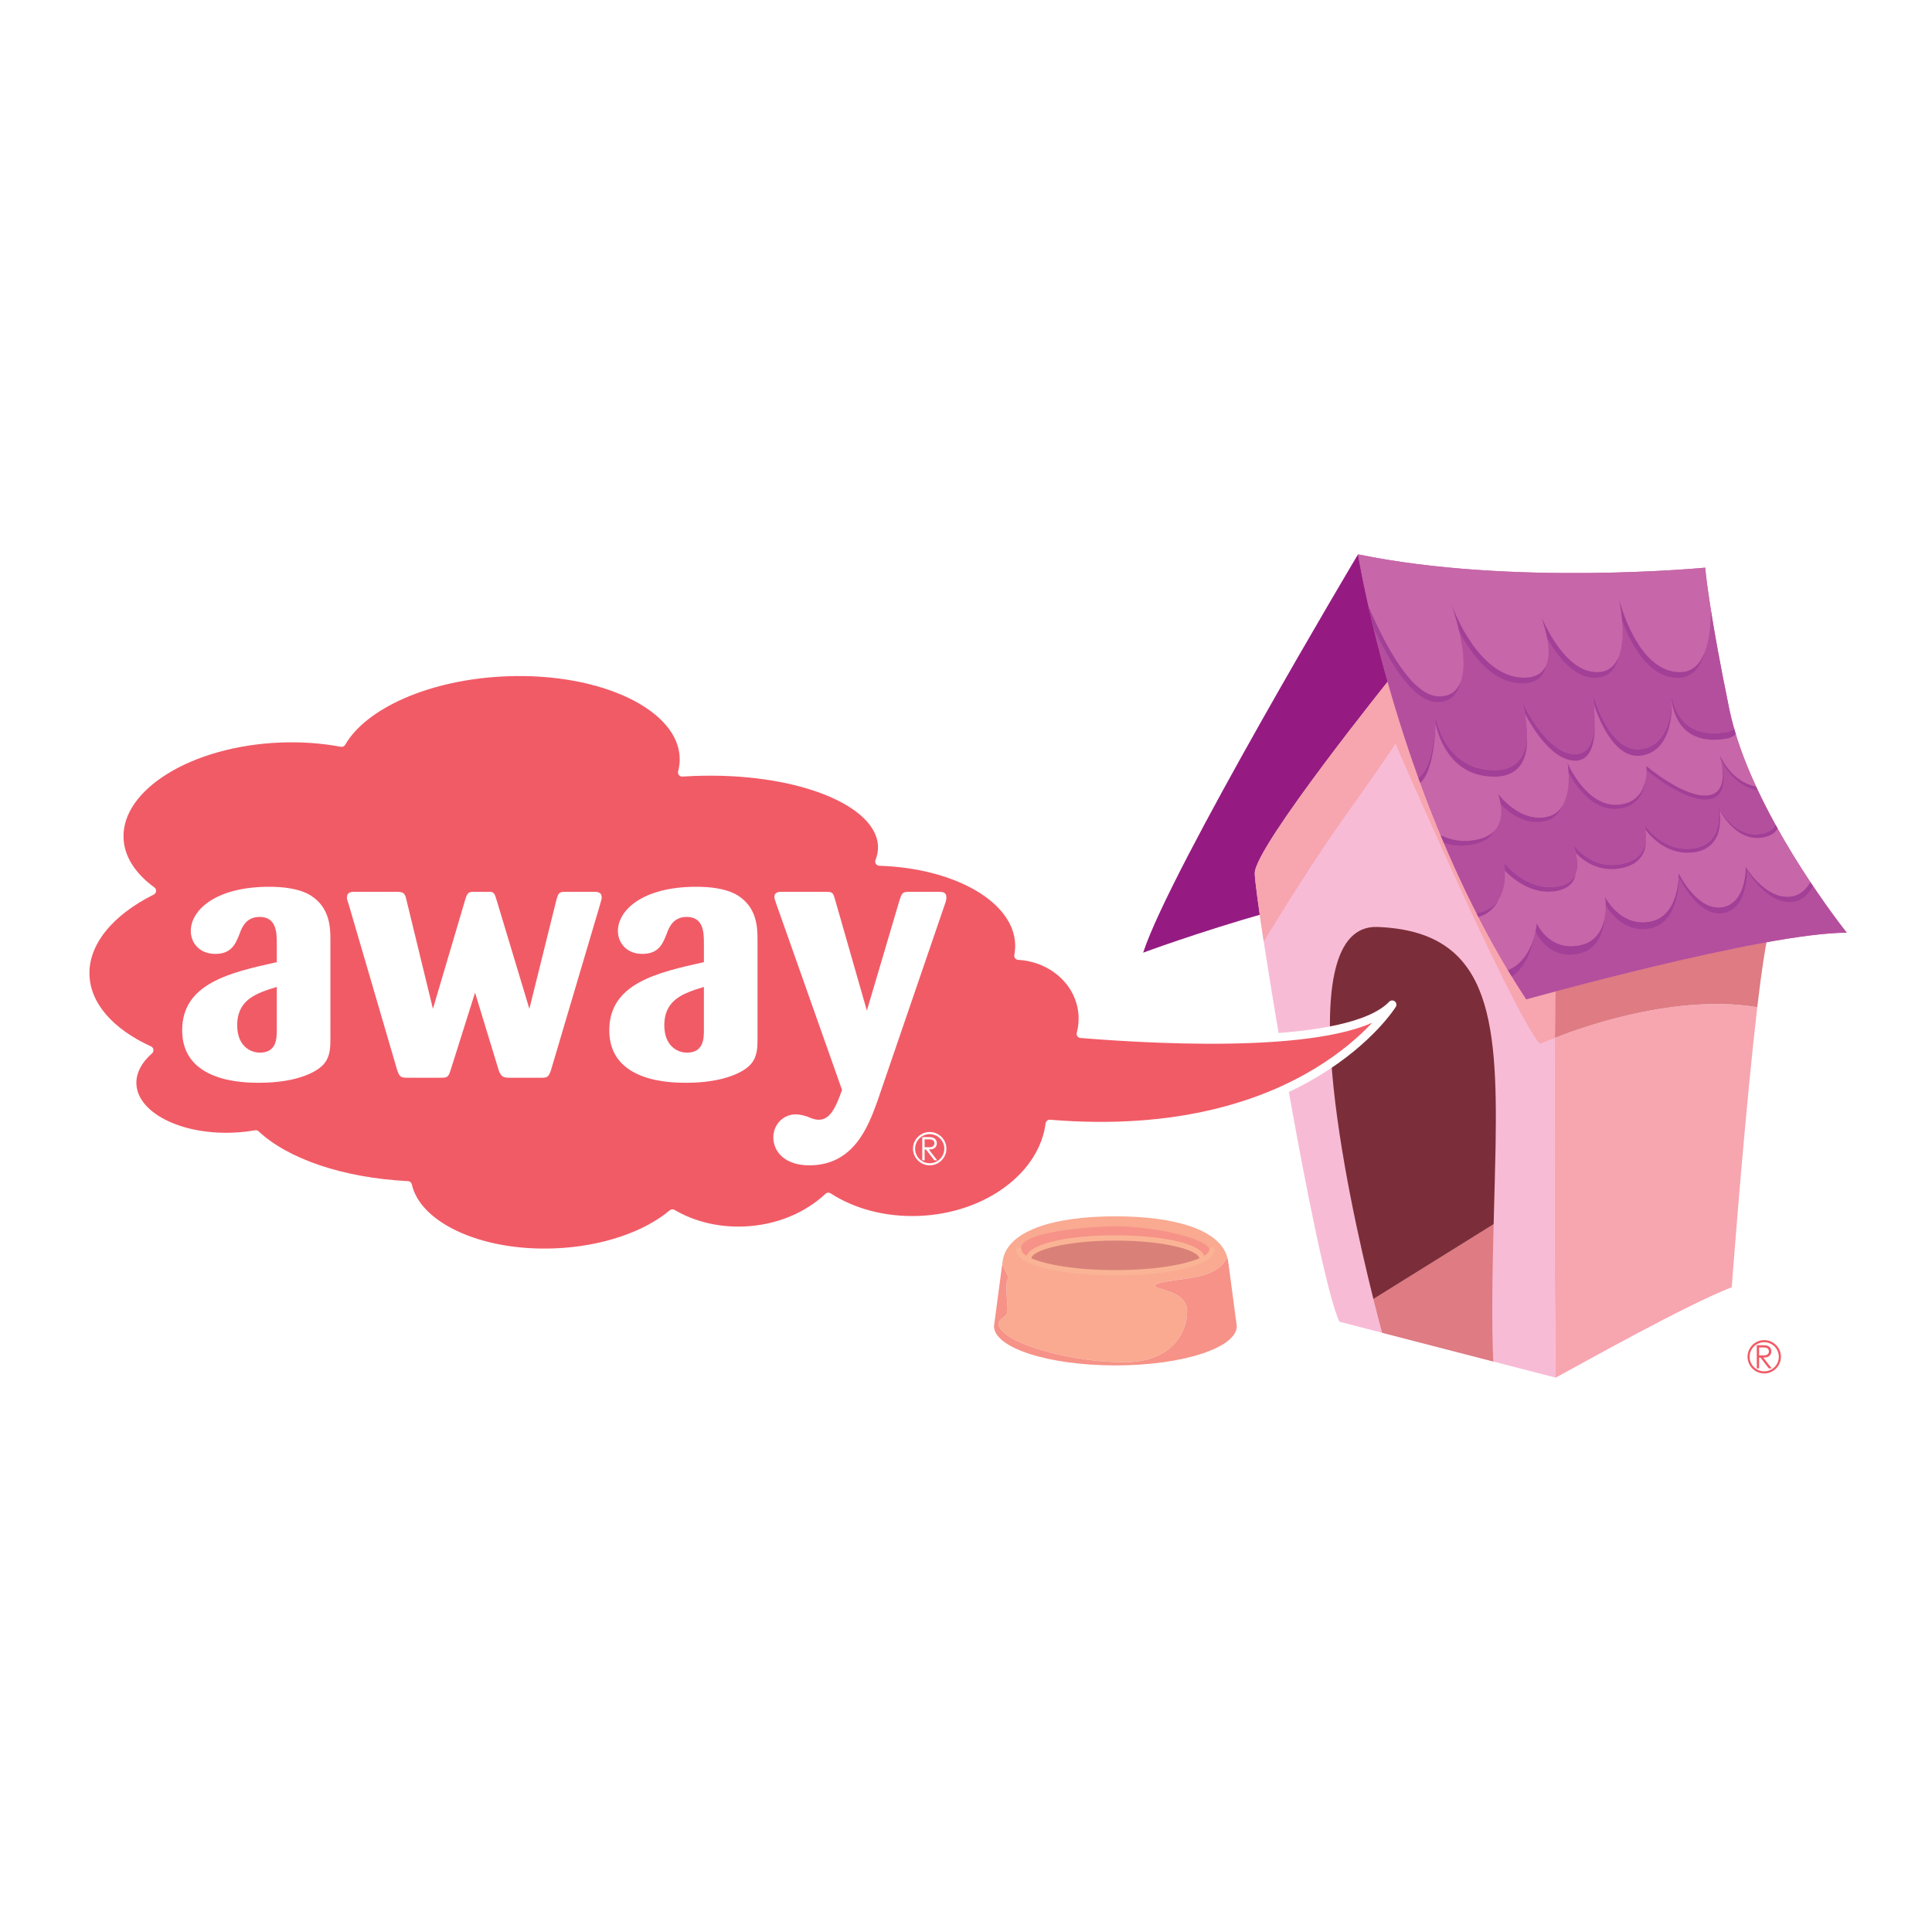 <?xml version="1.0" encoding="utf-8"?>
<!-- Generator: Adobe Illustrator 13.0.0, SVG Export Plug-In . SVG Version: 6.00 Build 14948)  -->
<!DOCTYPE svg PUBLIC "-//W3C//DTD SVG 1.0//EN" "http://www.w3.org/TR/2001/REC-SVG-20010904/DTD/svg10.dtd">
<svg version="1.0" id="Layer_1" xmlns="http://www.w3.org/2000/svg" xmlns:xlink="http://www.w3.org/1999/xlink" x="0px" y="0px"
	 width="192.756px" height="192.756px" viewBox="0 0 192.756 192.756" enable-background="new 0 0 192.756 192.756"
	 xml:space="preserve">
<g>
	<polygon fill-rule="evenodd" clip-rule="evenodd" fill="#FFFFFF" points="0,0 192.756,0 192.756,192.756 0,192.756 0,0 	"/>
	<path fill-rule="evenodd" clip-rule="evenodd" fill="#951B82" d="M135.489,55.307c0,0-18.771,31.501-21.437,39.741
		c0,0,21.94-8.152,32.954-7.443L135.489,55.307L135.489,55.307z"/>
	<path fill-rule="evenodd" clip-rule="evenodd" fill="#F8BBD6" d="M139.042,67.269c0,0-13.855,17.19-13.855,19.849
		c0,2.658,6.039,39.432,8.438,44.748l21.583,5.582c0,0-0.266-24.456,0-39.343c0,0-6.928-12.228-11.19-19.14
		C139.753,72.054,139.042,67.269,139.042,67.269L139.042,67.269z"/>
	<path fill-rule="evenodd" clip-rule="evenodd" fill="#F7A5AF" d="M139.22,74.181c0,0,11.369,26.229,14.389,29.95l1.422-0.531
		c0,0,0.038-0.016,0.105-0.044c0.018-1.908,0.041-3.742,0.071-5.45c0,0-6.928-12.228-11.19-19.14
		c-4.264-6.912-4.975-11.697-4.975-11.697s-13.855,17.19-13.855,19.849c0,0.633,0.343,3.202,0.896,6.817
		c2.097-3.445,5.19-8.388,7.984-12.311C138.864,74.89,139.22,74.181,139.22,74.181L139.22,74.181z"/>
	<path fill-rule="evenodd" clip-rule="evenodd" fill="#DE7B83" d="M137.021,129.6c0.381,1.524,0.692,2.695,0.875,3.371l11.085,2.867
		c-0.175-3.874-0.081-9.025,0.039-13.704L137.021,129.6L137.021,129.6z"/>
	<path fill-rule="evenodd" clip-rule="evenodd" fill="#7B2E39" d="M149.214,114.41c0.228-13.153-0.719-21.502-11.774-21.927
		c-8.927-0.342-3.022,26.693-0.418,37.116l11.999-7.466C149.094,119.239,149.178,116.526,149.214,114.41L149.214,114.41z"/>
	<path fill-rule="evenodd" clip-rule="evenodd" fill="#F7A5AF" d="M155.136,103.556c-0.137,14.726,0.071,33.893,0.071,33.893
		c2.865-1.549,13.145-7.321,17.569-9.018c0,0,0.97-13.107,2.146-24.326c0.143-1.357,0.276-2.557,0.401-3.619
		C166.522,99.024,156.272,103.089,155.136,103.556L155.136,103.556z"/>
	<path fill-rule="evenodd" clip-rule="evenodd" fill="#DE7B83" d="M175.323,100.485c0.908-7.724,1.363-8.148,1.363-8.148
		l-21.706,4.847c0.153,0.27,0.235,0.415,0.235,0.415c-0.003,0.16-0.011,0.32-0.021,0.484c0.008,0.014,0.013,0.022,0.013,0.022
		c-0.03,1.708-0.054,3.542-0.071,5.45C156.272,103.089,166.522,99.024,175.323,100.485L175.323,100.485z"/>
	<path fill-rule="evenodd" clip-rule="evenodd" fill="#C766A8" d="M135.489,55.307c0,0,3.997,24.988,16.787,44.393
		c0,0,23.716-6.646,31.976-6.646c0,0-9.592-11.962-11.725-22.33c-2.131-10.368-2.398-14.089-2.398-14.089
		S150.944,58.497,135.489,55.307L135.489,55.307z"/>
	<path fill-rule="evenodd" clip-rule="evenodd" fill="#B44F9D" d="M184.252,93.055c0,0-1.596-1.992-3.632-5.054
		c-0.433,0.752-1.104,1.411-2.133,1.465c-2.49,0.131-4.326-3.008-4.326-3.008s0.131,3.661-2.358,4.054
		c-2.491,0.393-4.326-3.4-4.326-3.4s0.131,4.315-2.884,4.838c-3.015,0.524-4.456-2.484-4.456-2.484s0.655,4.184-2.491,4.838
		c-3.145,0.654-4.325-2.223-4.325-2.223s-0.262,3.653-2.875,4.704c0.59,0.983,1.198,1.957,1.831,2.916
		C152.276,99.7,175.992,93.055,184.252,93.055L184.252,93.055z"/>
	<path fill-rule="evenodd" clip-rule="evenodd" fill="#C766A8" d="M153.823,61.669c-0.329-0.952-0.655-1.633-0.655-1.633
		S153.394,60.724,153.823,61.669L153.823,61.669z"/>
	<path fill-rule="evenodd" clip-rule="evenodd" fill="#C766A8" d="M144.829,60.346c-0.021-0.056-0.032-0.09-0.032-0.09
		S144.809,60.288,144.829,60.346L144.829,60.346z"/>
	<path fill-rule="evenodd" clip-rule="evenodd" fill="#C766A8" d="M143.586,69.486c4.363,0,1.575-8.206,1.243-9.141
		c-0.021-0.058-0.032-0.09-0.032-0.09s0.012,0.034,0.032,0.09c0.306,0.835,2.808,7.272,7.237,7.272c3.319,0,2.527-3.721,1.757-5.949
		c-0.43-0.945-0.655-1.633-0.655-1.633s0.326,0.681,0.655,1.633c0.942,2.077,2.863,5.4,5.513,5.4c3.855,0,2.204-7.252,2.204-7.252
		s1.761,7.252,6.058,7.252c2.592,0,3.098-3.481,3.092-6.242c-0.473-2.974-0.561-4.191-0.561-4.191s-19.185,1.861-34.64-1.329
		c0,0,0.315,1.972,1.053,5.238C138.321,64.685,140.953,69.486,143.586,69.486L143.586,69.486z"/>
	<path fill-rule="evenodd" clip-rule="evenodd" fill="#B44F9D" d="M166.791,69.23c-0.013-0.335-0.037-0.543-0.037-0.543
		S166.751,68.899,166.791,69.23L166.791,69.23z"/>
	<path fill-rule="evenodd" clip-rule="evenodd" fill="#A23F97" d="M150.445,96.784c0.13,0.217,0.265,0.431,0.396,0.646
		c1.388-0.95,1.943-2.727,2.157-3.79C152.647,94.767,151.922,96.191,150.445,96.784L150.445,96.784z"/>
	<path fill-rule="evenodd" clip-rule="evenodd" fill="#A23F97" d="M160.137,89.466c0,0,0.049,0.318,0.056,0.792
		c0.432,0.755,1.869,2.834,4.386,2.377c3.062-0.556,2.929-5.148,2.929-5.148s1.864,4.035,4.394,3.617
		c2.529-0.417,2.396-4.313,2.396-4.313s1.865,3.34,4.395,3.201c1.045-0.058,1.727-0.758,2.166-1.559
		c-0.083-0.132-0.169-0.27-0.254-0.405c-0.434,0.742-1.099,1.385-2.116,1.438c-2.49,0.131-4.326-3.008-4.326-3.008
		s0.131,3.661-2.358,4.054c-2.491,0.393-4.326-3.4-4.326-3.4s0.131,4.315-2.884,4.838C161.578,92.474,160.137,89.466,160.137,89.466
		L160.137,89.466z"/>
	<path fill-rule="evenodd" clip-rule="evenodd" fill="#A23F97" d="M157.522,95.14c1.931-0.42,2.451-2.214,2.561-3.567
		c-0.218,1.147-0.833,2.397-2.438,2.731c-3.145,0.654-4.325-2.223-4.325-2.223s-0.024,0.336-0.13,0.832
		C153.471,93.501,154.738,95.746,157.522,95.14L157.522,95.14z"/>
	<path fill-rule="evenodd" clip-rule="evenodd" fill="#B44F9D" d="M143.217,71.434c0,0,0.8,5.405,5.862,5.405
		s2.753-6.911,2.753-6.911s2.398,5.317,5.33,5.317s1.687-6.203,1.687-6.203s1.67,6.366,5.063,5.671
		c2.783-0.57,2.929-4.111,2.879-5.483c-0.04-0.331-0.037-0.543-0.037-0.543s0.024,0.208,0.037,0.543
		c0.156,1.333,1.004,4.61,5.559,3.799c0.286-0.051,0.504-0.162,0.669-0.316c-0.19-0.667-0.356-1.33-0.491-1.987
		c-0.914-4.445-1.484-7.666-1.838-9.898c0.006,2.761-0.5,6.242-3.092,6.242c-4.297,0-6.058-7.252-6.058-7.252
		s1.651,7.252-2.204,7.252c-2.649,0-4.57-3.323-5.513-5.4c0.771,2.228,1.562,5.949-1.757,5.949c-4.43,0-6.932-6.438-7.237-7.272
		c0.332,0.935,3.12,9.141-1.243,9.141c-2.633,0-5.265-4.801-7.044-8.941c0.924,4.096,2.514,10.228,4.974,17.057
		C143.215,76.501,143.217,71.434,143.217,71.434L143.217,71.434z"/>
	<path fill-rule="evenodd" clip-rule="evenodd" fill="#A23F97" d="M170.089,65.056c-0.454,1.177-1.222,2.013-2.491,2.013
		c-4.297,0-6.058-7.252-6.058-7.252s0.208,0.918,0.304,2.101c0.785,2.129,2.55,5.707,5.567,5.707
		C168.873,67.624,169.671,66.517,170.089,65.056L170.089,65.056z"/>
	<path fill-rule="evenodd" clip-rule="evenodd" fill="#A23F97" d="M159.336,67.069c-2.649,0-4.57-3.323-5.513-5.4
		c0.204,0.592,0.41,1.289,0.54,1.994c1.061,1.893,2.697,3.96,4.787,3.96c1.354,0,2.028-0.897,2.334-2.059
		C161.12,66.444,160.465,67.069,159.336,67.069L159.336,67.069z"/>
	<path fill-rule="evenodd" clip-rule="evenodd" fill="#A23F97" d="M143.586,69.486c-2.633,0-5.265-4.801-7.044-8.941
		c0.142,0.629,0.302,1.311,0.476,2.031c1.736,3.724,4.059,7.465,6.383,7.465c1.328,0,1.992-0.763,2.266-1.849
		C145.318,68.975,144.675,69.486,143.586,69.486L143.586,69.486z"/>
	<path fill-rule="evenodd" clip-rule="evenodd" fill="#A23F97" d="M152.066,67.618c-4.43,0-6.932-6.438-7.237-7.272
		c0.107,0.303,0.472,1.369,0.768,2.669c1.145,2.169,3.267,5.158,6.284,5.158c1.463,0,2.127-0.723,2.347-1.723
		C153.898,67.151,153.241,67.618,152.066,67.618L152.066,67.618z"/>
	<path fill-rule="evenodd" clip-rule="evenodd" fill="#C766A8" d="M147.48,83.75c3.464-0.797,1.998-4.519,1.998-4.519
		s2.132,2.924,4.93,2.259s1.999-5.317,1.999-5.317s1.865,4.387,5.062,4.121c3.197-0.266,2.798-3.854,2.798-3.854
		s3.73,3.19,6.129,2.924c2.396-0.266,1.198-3.988,1.198-3.988s1.076,2.638,3.617,3.108c-0.874-1.893-1.641-3.845-2.193-5.773
		c-0.165,0.154-0.383,0.266-0.669,0.316c-4.555,0.812-5.402-2.465-5.559-3.799c0.05,1.372-0.096,4.913-2.879,5.483
		c-3.394,0.694-5.063-5.671-5.063-5.671s1.245,6.203-1.687,6.203s-5.33-5.317-5.33-5.317s2.31,6.911-2.753,6.911
		s-5.862-5.405-5.862-5.405s-0.002,5.067-1.701,6.168c0.674,1.869,1.414,3.791,2.223,5.737
		C144.654,83.793,145.918,84.111,147.48,83.75L147.48,83.75z"/>
	<path fill-rule="evenodd" clip-rule="evenodd" fill="#A23F97" d="M173.031,72.727c-0.144,0.096-0.471,0.265-0.682,0.302
		c-4.555,0.812-5.402-2.465-5.559-3.799c0.006,0.186,0.008,0.414,0.002,0.667c0.162,1.345,1.023,4.586,5.557,3.779
		c0.286-0.05,0.659-0.26,0.825-0.414C173.122,73.083,173.079,72.905,173.031,72.727L173.031,72.727z"/>
	<path fill-rule="evenodd" clip-rule="evenodd" fill="#A23F97" d="M159.105,72.082c-0.047,1.571-0.458,3.163-1.943,3.163
		c-2.932,0-5.33-5.317-5.33-5.317s0.178,0.533,0.327,1.302c0.75,1.421,2.715,4.661,5.003,4.661
		C158.853,75.891,159.153,73.828,159.105,72.082L159.105,72.082z"/>
	<path fill-rule="evenodd" clip-rule="evenodd" fill="#A23F97" d="M163.912,75.359c2.749-0.562,2.925-4.022,2.88-5.428
		c-0.047,1.616-0.491,4.292-2.88,4.781c-3.394,0.694-5.063-5.671-5.063-5.671s0.103,0.51,0.18,1.237
		C159.54,71.839,161.158,75.923,163.912,75.359L163.912,75.359z"/>
	<path fill-rule="evenodd" clip-rule="evenodd" fill="#A23F97" d="M149.079,77.486c2.811,0,3.349-2.131,3.271-4.026
		c-0.073,1.702-0.776,3.379-3.271,3.379c-5.062,0-5.862-5.405-5.862-5.405s-0.002,5.067-1.701,6.168
		c0.06,0.167,0.124,0.336,0.185,0.503c1.515-1.334,1.517-6.024,1.517-6.024S144.017,77.486,149.079,77.486L149.079,77.486z"/>
	<path fill-rule="evenodd" clip-rule="evenodd" fill="#B44F9D" d="M150.044,86.066c0,0,2.359,3.007,5.506,2.354
		c3.146-0.654,1.311-4.315,1.311-4.315s1.704,2.746,4.98,2.092c3.277-0.654,2.229-3.923,2.229-3.923s1.835,2.877,4.98,2.354
		c3.146-0.523,2.359-4.185,2.359-4.185s1.573,3.269,4.325,2.746c0.785-0.149,1.206-0.49,1.409-0.9
		c-0.672-1.222-1.328-2.498-1.932-3.803c-2.541-0.47-3.617-3.108-3.617-3.108s1.198,3.722-1.198,3.988
		c-2.398,0.266-6.129-2.924-6.129-2.924s0.399,3.589-2.798,3.854c-3.197,0.266-5.062-4.121-5.062-4.121s0.799,4.652-1.999,5.317
		s-4.93-2.259-4.93-2.259s1.466,3.721-1.998,4.519c-1.562,0.36-2.826,0.043-3.742-0.412c1.066,2.57,2.256,5.183,3.576,7.776
		c0.122-0.02,0.245-0.045,0.371-0.08C150.961,90.119,150.044,86.066,150.044,86.066L150.044,86.066z"/>
	<path fill-rule="evenodd" clip-rule="evenodd" fill="#A23F97" d="M155.889,80.398c-0.318,0.521-0.789,0.929-1.48,1.093
		c-2.798,0.665-4.93-2.259-4.93-2.259s0.17,0.432,0.258,1.034c0.826,0.833,2.471,2.112,4.439,1.644
		C155.048,81.703,155.575,81.114,155.889,80.398L155.889,80.398z"/>
	<path fill-rule="evenodd" clip-rule="evenodd" fill="#A23F97" d="M170.396,79.365c-2.398,0.266-6.129-2.924-6.129-2.924
		s0.017,0.152,0.016,0.394c0.54,0.448,3.92,3.16,6.159,2.912c1.951-0.217,1.562-2.68,1.328-3.659
		C171.983,77.181,172.127,79.173,170.396,79.365L170.396,79.365z"/>
	<path fill-rule="evenodd" clip-rule="evenodd" fill="#A23F97" d="M164.174,77.864c-0.222,1.034-0.871,2.278-2.704,2.431
		c-3.197,0.266-5.062-4.121-5.062-4.121s0.062,0.368,0.091,0.912c0.646,1.201,2.35,3.815,4.861,3.605
		C163.441,80.52,164.023,78.963,164.174,77.864L164.174,77.864z"/>
	<path fill-rule="evenodd" clip-rule="evenodd" fill="#A23F97" d="M149.1,82.891c-0.354,0.378-0.871,0.688-1.619,0.859
		c-1.562,0.36-2.826,0.043-3.742-0.412c0.104,0.25,0.214,0.502,0.32,0.753c0.834,0.275,1.862,0.395,3.068,0.117
		C148.163,83.97,148.765,83.473,149.1,82.891L149.1,82.891z"/>
	<path fill-rule="evenodd" clip-rule="evenodd" fill="#A23F97" d="M175.343,78.852c-0.058-0.125-0.113-0.25-0.171-0.376
		c-2.511-0.491-3.577-3.099-3.577-3.099s0.051,0.157,0.109,0.405C171.92,76.249,173.037,78.425,175.343,78.852L175.343,78.852z"/>
	<path fill-rule="evenodd" clip-rule="evenodd" fill="#C766A8" d="M153.32,92.081c0,0,1.181,2.877,4.325,2.223
		c3.146-0.654,2.491-4.838,2.491-4.838s1.441,3.008,4.456,2.484c3.015-0.523,2.884-4.838,2.884-4.838s1.835,3.792,4.326,3.4
		c2.489-0.393,2.358-4.054,2.358-4.054s1.836,3.139,4.326,3.008c1.029-0.054,1.7-0.713,2.133-1.465
		c-1.092-1.644-2.31-3.594-3.477-5.712c-0.203,0.411-0.624,0.751-1.409,0.9c-2.752,0.523-4.325-2.746-4.325-2.746
		s0.787,3.662-2.359,4.185c-3.146,0.523-4.98-2.354-4.98-2.354s1.049,3.269-2.229,3.923c-3.276,0.654-4.98-2.092-4.98-2.092
		s1.835,3.661-1.311,4.315c-3.146,0.654-5.506-2.354-5.506-2.354s0.917,4.053-2.358,4.969c-0.126,0.035-0.249,0.06-0.371,0.08
		c0.972,1.909,2.014,3.807,3.131,5.669C153.059,95.734,153.32,92.081,153.32,92.081L153.32,92.081z"/>
	<path fill-rule="evenodd" clip-rule="evenodd" fill="#A23F97" d="M164.222,83.662c-0.064,0.975-0.541,2.167-2.381,2.535
		c-3.276,0.654-4.98-2.092-4.98-2.092s0.209,0.418,0.365,0.997c0.734,0.781,2.271,1.964,4.567,1.506
		C163.906,86.186,164.251,84.698,164.222,83.662L164.222,83.662z"/>
	<path fill-rule="evenodd" clip-rule="evenodd" fill="#A23F97" d="M177.144,82.289c-0.203,0.411-0.624,0.751-1.409,0.9
		c-2.752,0.523-4.325-2.746-4.325-2.746s0.787,3.662-2.359,4.185c-3.146,0.523-4.98-2.354-4.98-2.354s0.063,0.201,0.11,0.512
		c0.458,0.615,2.217,2.679,4.948,2.225c3.201-0.532,2.4-4.258,2.4-4.258s1.601,3.326,4.4,2.794c0.783-0.149,1.209-0.485,1.421-0.892
		C177.281,82.533,177.212,82.412,177.144,82.289L177.144,82.289z"/>
	<path fill-rule="evenodd" clip-rule="evenodd" fill="#A23F97" d="M149.522,89.746c-0.374,0.564-0.951,1.041-1.837,1.289
		c-0.126,0.035-0.249,0.06-0.371,0.08c0.063,0.126,0.13,0.251,0.195,0.377C148.574,91.159,149.185,90.491,149.522,89.746
		L149.522,89.746z"/>
	<path fill-rule="evenodd" clip-rule="evenodd" fill="#A23F97" d="M155.55,88.419c-3.146,0.654-5.506-2.354-5.506-2.354
		s0.073,0.323,0.104,0.807c0.781,0.805,2.773,2.509,5.244,1.996c1.195-0.249,1.684-0.924,1.826-1.673
		C156.988,87.754,156.495,88.223,155.55,88.419L155.55,88.419z"/>
	
		<path fill-rule="evenodd" clip-rule="evenodd" fill="#F15B66" stroke="#FFFFFF" stroke-width="0.839" stroke-linejoin="round" stroke-miterlimit="2.613" d="
		M107.834,103.143c0.141-0.538,0.215-1.098,0.198-1.674c-0.095-3.308-2.904-5.919-6.422-6.121c0.069-0.366,0.105-0.737,0.095-1.112
		c-0.129-4.532-6.215-8.029-13.963-8.279c0.191-0.495,0.289-1,0.274-1.511c-0.129-4.523-8.577-7.855-18.87-7.443
		c-0.364,0.014-0.726,0.035-1.084,0.058c0.125-0.475,0.184-0.957,0.17-1.447c-0.146-5.113-8.086-8.944-17.735-8.558
		c-7.747,0.311-14.236,3.247-16.419,7.037c-1.901-0.357-3.969-0.516-6.131-0.429c-9.005,0.361-16.188,4.797-16.042,9.911
		c0.058,2.026,1.261,3.853,3.249,5.299c-4.134,2.059-6.743,5.097-6.648,8.385c0.088,3.098,2.556,5.778,6.386,7.521
		c-1.105,0.971-1.739,2.124-1.704,3.343c0.09,3.146,4.595,5.519,10.063,5.299c0.781-0.03,1.539-0.114,2.266-0.242
		c3.011,2.816,8.578,4.746,15.162,5.079c0.913,4.068,7.178,7.011,14.678,6.71c4.875-0.196,9.148-1.717,11.73-3.893
		c2.001,1.172,4.483,1.816,7.156,1.709c3.347-0.133,6.329-1.422,8.4-3.372c2.424,1.566,5.601,2.456,9.062,2.317
		c6.843-0.274,12.37-4.457,13.031-9.596c25.518,2.104,34.164-11.9,34.164-11.9C134.6,104.735,116.36,103.836,107.834,103.143
		L107.834,103.143z"/>
	<path fill-rule="evenodd" clip-rule="evenodd" fill="#FFFFFF" d="M92.757,112.941c-0.919,0-1.667,0.746-1.667,1.663
		c0,0.916,0.748,1.661,1.667,1.661c0.918,0,1.667-0.745,1.667-1.661C94.423,113.688,93.675,112.941,92.757,112.941L92.757,112.941z
		 M92.757,116.056c-0.803,0-1.456-0.651-1.456-1.451c0-0.802,0.653-1.453,1.456-1.453s1.456,0.651,1.456,1.453
		C94.213,115.404,93.56,116.056,92.757,116.056L92.757,116.056z"/>
	<path fill-rule="evenodd" clip-rule="evenodd" fill="#FFFFFF" d="M93.123,114.611c0.111-0.049,0.195-0.121,0.254-0.218
		c0.061-0.095,0.09-0.206,0.09-0.331c0-0.151-0.043-0.279-0.129-0.382c-0.086-0.104-0.199-0.171-0.336-0.203
		c-0.091-0.021-0.266-0.031-0.524-0.031h-0.463v2.314h0.233v-1.075h0.133l0.834,1.075H93.5l-0.834-1.075
		C92.859,114.686,93.013,114.66,93.123,114.611L93.123,114.611z M92.247,114.46v-0.787h0.41c0.159,0,0.272,0.013,0.341,0.041
		c0.068,0.026,0.125,0.072,0.166,0.136c0.042,0.063,0.063,0.134,0.063,0.211c0,0.08-0.021,0.152-0.062,0.218
		c-0.042,0.064-0.1,0.111-0.173,0.141c-0.075,0.029-0.189,0.044-0.344,0.044L92.247,114.46L92.247,114.46z"/>
	<path fill-rule="evenodd" clip-rule="evenodd" fill="#FFFFFF" d="M27.615,102.8c0,0.824-0.036,2.221-1.687,2.221
		c-1.041,0-2.262-0.752-2.262-2.722c0-2.615,1.974-3.224,3.949-3.832V102.8L27.615,102.8z M32.964,93.775
		c0-1.217-0.036-3.223-1.975-4.441c-1.184-0.716-2.836-0.86-4.128-0.86c-5.457,0-7.826,2.4-7.826,4.405
		c0,1.182,0.861,2.292,2.441,2.292c1.651,0,2.046-1.039,2.441-2.041c0.215-0.609,0.646-1.648,1.975-1.648
		c1.687,0,1.723,1.54,1.723,2.65v1.862c-4.667,1.038-9.441,2.113-9.441,6.805c0,5.193,6.175,5.229,7.683,5.229
		c3.877,0,5.923-1.146,6.534-1.971c0.539-0.68,0.574-1.575,0.574-2.363V93.775L32.964,93.775z"/>
	<path fill-rule="evenodd" clip-rule="evenodd" fill="#FFFFFF" d="M47.396,99.039l-2.442,7.736
		c-0.215,0.681-0.323,0.752-0.969,0.752H40.61c-0.61,0-0.754-0.107-0.97-0.716l-4.882-16.689c-0.144-0.394-0.144-0.466-0.144-0.609
		c0-0.501,0.467-0.538,0.682-0.538h4.272c0.646,0,0.825,0.107,0.969,0.752l2.657,10.923l3.231-10.923
		c0.18-0.573,0.288-0.752,0.79-0.752h1.76c0.323,0.072,0.395,0.251,0.538,0.716l3.303,10.959l2.692-10.852
		c0.18-0.645,0.251-0.824,0.861-0.824h2.872c0.359,0,0.79,0.036,0.79,0.538c0,0.143,0,0.179-0.179,0.788l-4.882,16.474
		c-0.216,0.608-0.323,0.752-0.897,0.752h-3.267c-0.61,0-0.826-0.144-1.041-0.716L47.396,99.039L47.396,99.039z"/>
	<path fill-rule="evenodd" clip-rule="evenodd" fill="#FFFFFF" d="M70.228,102.8c0,0.824-0.036,2.221-1.688,2.221
		c-1.041,0-2.261-0.752-2.261-2.722c0-2.615,1.974-3.224,3.949-3.832V102.8L70.228,102.8z M75.576,93.775
		c0-1.217-0.035-3.223-1.974-4.441c-1.185-0.716-2.836-0.86-4.128-0.86c-5.457,0-7.826,2.4-7.826,4.405
		c0,1.182,0.861,2.292,2.441,2.292c1.651,0,2.046-1.039,2.441-2.041c0.216-0.609,0.646-1.648,1.975-1.648
		c1.688,0,1.724,1.54,1.724,2.65v1.862c-4.667,1.038-9.442,2.113-9.442,6.805c0,5.193,6.175,5.229,7.683,5.229
		c3.877,0,5.923-1.146,6.534-1.971c0.539-0.68,0.574-1.575,0.574-2.363V93.775L75.576,93.775z"/>
	<path fill-rule="evenodd" clip-rule="evenodd" fill="#FFFFFF" d="M87.53,109.892c-0.897,2.471-2.333,6.374-6.785,6.374
		c-2.478,0-3.59-1.396-3.59-2.793c0-1.254,0.969-2.292,2.226-2.292c0.431,0,0.79,0.107,1.148,0.215
		c0.503,0.215,0.79,0.322,1.149,0.322c1.077,0,1.651-1.038,2.333-2.973l-6.569-18.587c-0.18-0.538-0.18-0.573-0.18-0.681
		c0-0.501,0.502-0.501,0.754-0.501h4.344c0.682,0,0.753,0.036,0.969,0.824l3.16,11.031l3.23-10.923
		c0.251-0.788,0.288-0.931,0.97-0.931h2.943c0.324,0,0.79,0,0.79,0.538c0,0.143,0,0.286-0.144,0.68L87.53,109.892L87.53,109.892z"/>
	<path fill-rule="evenodd" clip-rule="evenodd" fill="#F15B66" d="M176.017,133.704c-0.919,0-1.666,0.746-1.666,1.662
		c0,0.917,0.747,1.663,1.666,1.663s1.667-0.746,1.667-1.663C177.684,134.45,176.936,133.704,176.017,133.704L176.017,133.704z
		 M176.017,136.819c-0.802,0-1.455-0.652-1.455-1.453s0.653-1.452,1.455-1.452c0.803,0,1.456,0.651,1.456,1.452
		S176.819,136.819,176.017,136.819L176.017,136.819z"/>
	<path fill-rule="evenodd" clip-rule="evenodd" fill="#F15B66" d="M176.382,135.374c0.111-0.049,0.196-0.122,0.255-0.218
		c0.061-0.095,0.09-0.205,0.09-0.331c0-0.151-0.043-0.279-0.13-0.383c-0.086-0.104-0.198-0.17-0.336-0.201
		c-0.091-0.021-0.266-0.032-0.524-0.032h-0.463v2.314h0.233v-1.075h0.133l0.834,1.075h0.286l-0.834-1.075
		C176.119,135.448,176.272,135.422,176.382,135.374L176.382,135.374z M175.507,135.223v-0.787h0.41c0.158,0,0.272,0.014,0.341,0.041
		c0.068,0.026,0.124,0.072,0.165,0.136c0.043,0.063,0.064,0.134,0.064,0.211c0,0.081-0.021,0.152-0.062,0.217
		c-0.043,0.064-0.101,0.111-0.174,0.142c-0.074,0.029-0.189,0.044-0.345,0.044L175.507,135.223L175.507,135.223z"/>
	<path fill-rule="evenodd" clip-rule="evenodd" fill="#F9AA91" d="M100.508,127.686c-0.255,0.594,0.085,2.544,0,3.222
		c-0.085,0.679-1.785,0.764-0.255,2.12c1.529,1.355,6.97,2.883,11.899,2.883s6.29-3.138,6.29-5.088c0-1.949-2.806-2.12-3.145-2.459
		c-0.341-0.339,1.02-0.509,3.399-0.848c2.13-0.304,3.237-1.017,3.751-2.073c-0.758-2.768-5.239-4.091-11.167-4.091
		c-6.215,0-10.841,1.454-11.253,4.501l-0.034,0.252C100.209,126.86,100.724,127.183,100.508,127.686L100.508,127.686z"/>
	<path fill-rule="evenodd" clip-rule="evenodd" fill="#F69287" d="M111.218,122.344c3.994,0,9.52,1.271,9.52,2.458
		c0,1.188-3.697,2.183-9.456,2.183c-5.163,0-9.413-0.485-9.413-2.436C101.868,122.683,110.282,122.344,111.218,122.344
		L111.218,122.344z"/>
	<path fill-rule="evenodd" clip-rule="evenodd" fill="#FAB495" d="M120.91,124.45c-0.147,0-0.266,0.118-0.266,0.265
		c0,0.185-0.175,0.385-0.508,0.586c-0.453-1.352-4.677-2.058-8.855-2.058c-4.178,0-8.403,0.706-8.855,2.058
		c-0.333-0.201-0.507-0.401-0.507-0.586c0-0.146-0.119-0.265-0.266-0.265s-0.265,0.118-0.265,0.265c0,1.646,5.097,2.534,9.893,2.534
		s9.894-0.888,9.894-2.534C121.175,124.568,121.056,124.45,120.91,124.45L120.91,124.45z"/>
	<path fill-rule="evenodd" clip-rule="evenodd" fill="#D98178" d="M102.914,125.547c0-0.001,0.001-0.003,0.001-0.004
		c0-0.738,3.184-1.77,8.366-1.77c5.184,0,8.367,1.031,8.367,1.77c0,0.001,0,0.003,0,0.004c-1.438,0.618-4.371,1.173-8.367,1.173
		S104.353,126.165,102.914,125.547L102.914,125.547z"/>
	<path fill-rule="evenodd" clip-rule="evenodd" fill="#F69287" d="M122.535,125.853c-0.02-0.142-0.051-0.277-0.087-0.41
		c-0.514,1.057-1.621,1.77-3.751,2.073c-2.38,0.339-3.74,0.509-3.399,0.848c0.339,0.339,3.145,0.51,3.145,2.459
		c0,1.95-1.36,5.088-6.29,5.088s-10.37-1.527-11.899-2.883c-1.53-1.356,0.17-1.441,0.255-2.12c0.085-0.678-0.255-2.628,0-3.222
		c0.216-0.503-0.299-0.825-0.514-1.581l-0.824,6.2c0,2.167,5.421,3.922,12.111,3.922c6.689,0,12.112-1.755,12.112-3.922
		L122.535,125.853L122.535,125.853z"/>
</g>
</svg>

